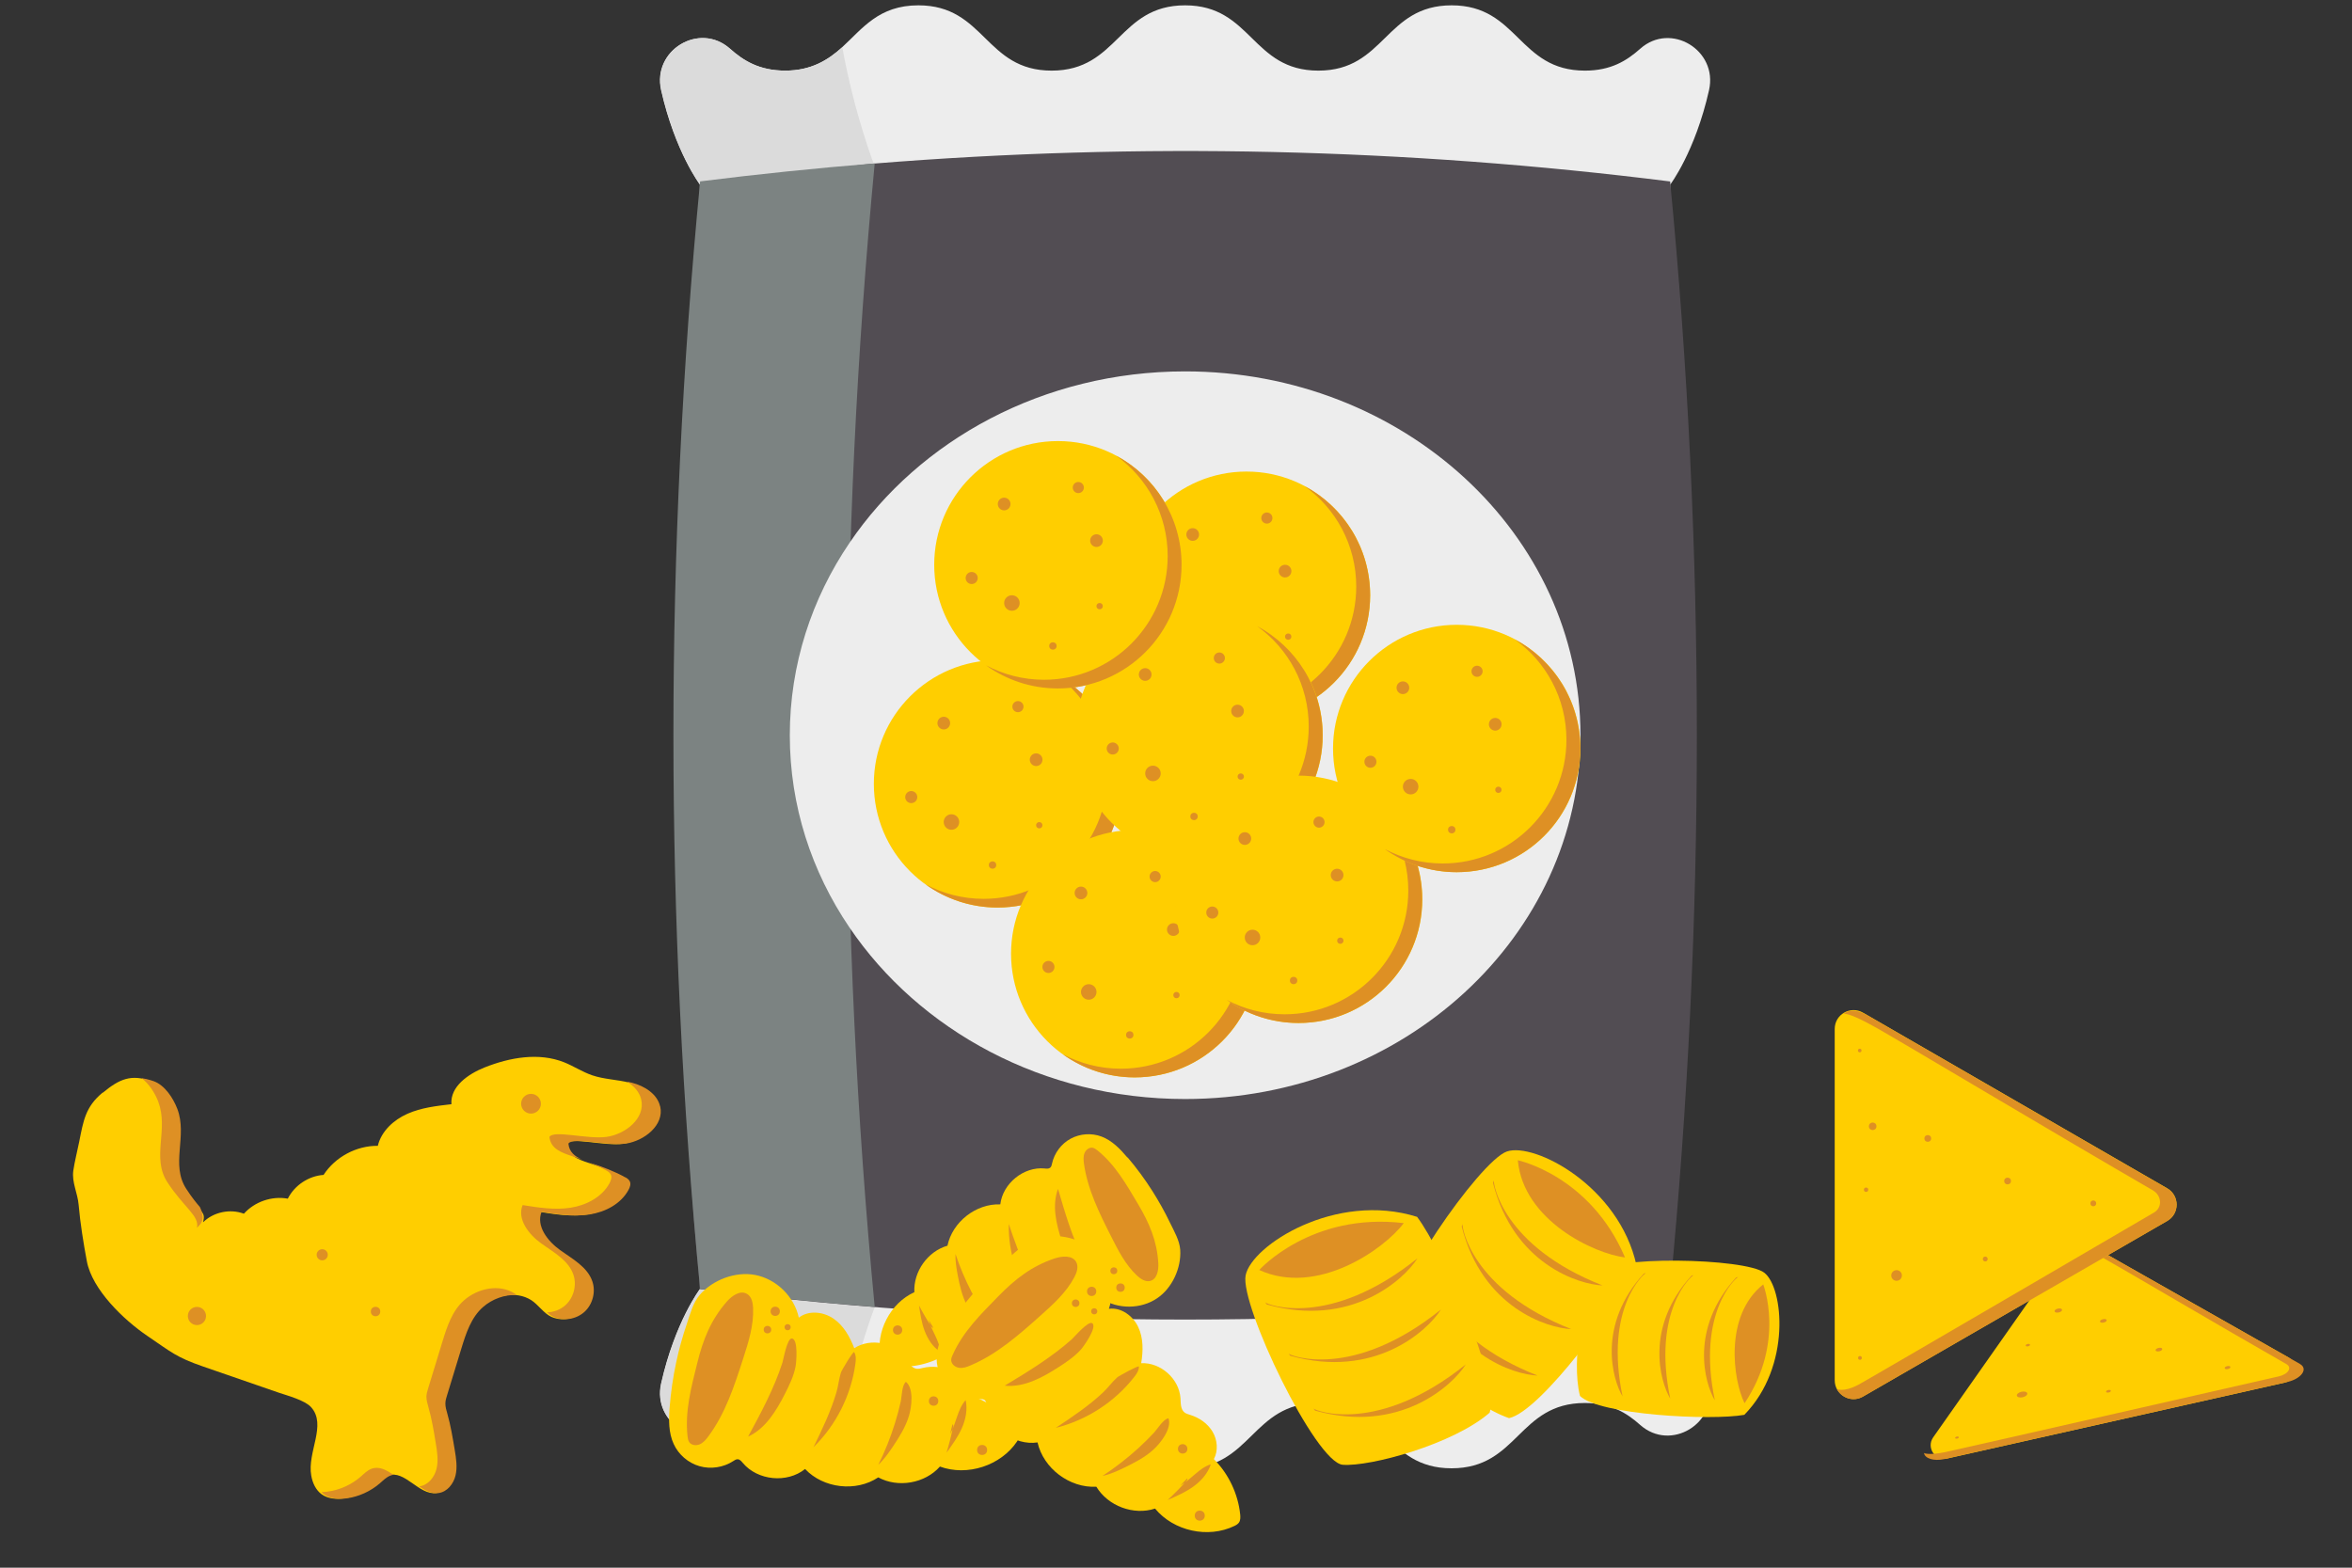 <?xml version="1.0" encoding="UTF-8"?>
<svg id="Artwork" xmlns="http://www.w3.org/2000/svg" viewBox="0 0 300 200">
  <rect x="0" y="0" width="300" height="200" fill="#333333" stroke="none"/>
  <defs>
    <style>
      .cls-1 {
        fill: none;
      }

      .cls-2 {
        fill: #dbdbdb;
      }

      .cls-3 {
        fill: #de9024;
      }

      .cls-4 {
        fill: #524d53;
      }

      .cls-5 {
        fill: #7c8382;
      }

      .cls-6 {
        fill: #ededed;
      }

      .cls-7 {
        fill: #ffce00;
      }
    </style>
  </defs>
  <path class="cls-6" d="M217.98,176.5c1.15,5.08-4.87,8.75-8.77,5.29-1.73-1.54-3.75-2.8-7.06-2.8-8.5,0-8.5,8.33-17,8.33s-8.5-8.33-17-8.33-8.5,8.33-17,8.33-8.5-8.33-17-8.33-8.5,8.33-17,8.33-8.5-8.33-17-8.33c-3.3,0-5.33,1.26-7.06,2.8-3.9,3.46-9.92-.21-8.77-5.29,1.77-7.86,4.95-12.05,4.95-12.05V23.55s-3.17-4.18-4.95-12.05c-1.15-5.08,4.87-8.75,8.77-5.29,1.73,1.54,3.75,2.8,7.06,2.8s5.48-1.36,7.26-2.98c2.62-2.4,4.67-5.35,9.73-5.35,8.5,0,8.5,8.33,17,8.33S142.66.68,151.16.68s8.5,8.33,17,8.33S176.66.68,185.16.68s8.5,8.33,17,8.33c3.31,0,5.33-1.26,7.06-2.8,3.9-3.46,9.92.21,8.77,5.29-1.77,7.87-4.95,12.05-4.95,12.05v140.9s3.17,4.18,4.95,12.05h0Z"/>
  <path class="cls-2" d="M89.3,33.77v-10.22s-3.17-4.18-4.95-12.05c-1.15-5.08,4.87-8.75,8.77-5.29,1.73,1.54,3.75,2.8,7.06,2.8s5.48-1.36,7.26-2.98c1.52,8.51,4.14,15.23,4.14,15.23l-22.27,12.52Z"/>
  <path class="cls-2" d="M89.3,154.22v10.23s-3.17,4.18-4.95,12.05c-1.15,5.08,4.87,8.75,8.77,5.29,1.73-1.54,3.75-2.8,7.06-2.8s5.48,1.36,7.26,2.98c1.52-8.51,4.14-15.23,4.14-15.23l-22.27-12.52Z"/>
  <path class="cls-4" d="M213.03,23.15c-33.82-4.25-67.64-5.01-101.47-2.29-7.42.6-12.54,2.83-19.97,3.77-4.54,47.1-6.84,92.73-2.3,139.83,41.25,5.18,82.49,5.18,123.74,0,4.54-47.1,4.54-94.2,0-141.3h0Z"/>
  <path class="cls-5" d="M111.57,166.74c-7.43-.6-14.85-1.36-22.27-2.3-4.54-47.1-4.54-94.2,0-141.3,7.43-.93,14.85-1.7,22.27-2.29-4.63,48.63-4.63,97.26,0,145.89Z"/>
  <path class="cls-6" d="M201.59,93.79c0,25.64-22.58,46.42-50.43,46.42-18.07,0-33.92-8.75-42.82-21.9-4.82-7.11-7.6-15.51-7.6-24.51s2.79-17.43,7.62-24.55c8.9-13.13,24.75-21.87,42.8-21.87,27.85,0,50.43,20.78,50.43,46.42Z"/>
  <rect class="cls-1" x=".81" y="1.56" width="300" height="200"/>
  <g>
    <circle class="cls-7" cx="158.99" cy="75.94" r="15.78"/>
    <path class="cls-3" d="M166.38,62c4,2.86,6.61,7.53,6.61,12.83,0,8.71-7.06,15.78-15.78,15.78-2.67,0-5.18-.67-7.39-1.84,2.58,1.85,5.74,2.95,9.16,2.95,8.71,0,15.78-7.06,15.78-15.78,0-6.04-3.4-11.29-8.39-13.94Z"/>
    <circle class="cls-3" cx="152.13" cy="68.19" r=".81"/>
    <circle class="cls-3" cx="153.12" cy="80.81" r=".99"/>
    <circle class="cls-3" cx="163.91" cy="72.86" r=".81"/>
    <circle class="cls-3" cx="164.31" cy="81.22" r=".4"/>
    <circle class="cls-3" cx="161.59" cy="66.09" r=".71"/>
    <circle class="cls-3" cx="158.35" cy="86.3" r=".47"/>
    <circle class="cls-3" cx="147.98" cy="77.63" r=".77"/>
  </g>
  <g>
    <circle class="cls-7" cx="127.24" cy="100" r="15.78"/>
    <path class="cls-3" d="M134.63,86.06c4,2.86,6.61,7.53,6.61,12.83,0,8.71-7.06,15.78-15.78,15.78-2.67,0-5.18-.67-7.39-1.84,2.58,1.85,5.74,2.95,9.16,2.95,8.71,0,15.78-7.06,15.78-15.78,0-6.04-3.4-11.29-8.39-13.94Z"/>
    <circle class="cls-3" cx="120.38" cy="92.25" r=".81"/>
    <circle class="cls-3" cx="121.36" cy="104.87" r=".99"/>
    <circle class="cls-3" cx="132.16" cy="96.92" r=".81"/>
    <circle class="cls-3" cx="132.56" cy="105.28" r=".4"/>
    <circle class="cls-3" cx="129.84" cy="90.15" r=".71"/>
    <circle class="cls-3" cx="126.6" cy="110.36" r=".47"/>
    <circle class="cls-3" cx="116.23" cy="101.69" r=".77"/>
  </g>
  <g>
    <circle class="cls-7" cx="152.94" cy="93.8" r="15.78"/>
    <path class="cls-3" d="M160.32,79.86c4,2.86,6.61,7.53,6.61,12.83,0,8.71-7.06,15.78-15.78,15.78-2.67,0-5.18-.67-7.39-1.84,2.58,1.85,5.74,2.95,9.16,2.95,8.71,0,15.78-7.06,15.78-15.78,0-6.04-3.4-11.29-8.39-13.94Z"/>
    <circle class="cls-3" cx="146.07" cy="86.05" r=".81"/>
    <circle class="cls-3" cx="147.06" cy="98.67" r=".99"/>
    <circle class="cls-3" cx="157.85" cy="90.71" r=".81"/>
    <circle class="cls-3" cx="158.26" cy="99.07" r=".4"/>
    <circle class="cls-3" cx="155.53" cy="83.95" r=".71"/>
    <circle class="cls-3" cx="152.3" cy="104.16" r=".47"/>
    <circle class="cls-3" cx="141.93" cy="95.49" r=".77"/>
  </g>
  <g>
    <circle class="cls-7" cx="144.74" cy="121.67" r="15.78"/>
    <path class="cls-3" d="M152.13,107.73c4,2.86,6.61,7.53,6.61,12.83,0,8.71-7.06,15.78-15.78,15.78-2.67,0-5.18-.67-7.39-1.84,2.58,1.85,5.74,2.95,9.16,2.95,8.71,0,15.78-7.06,15.78-15.78,0-6.04-3.4-11.29-8.39-13.94Z"/>
    <circle class="cls-3" cx="137.88" cy="113.92" r=".81"/>
    <circle class="cls-3" cx="138.87" cy="126.55" r=".99"/>
    <circle class="cls-3" cx="149.66" cy="118.59" r=".81"/>
    <circle class="cls-3" cx="150.06" cy="126.95" r=".4"/>
    <circle class="cls-3" cx="147.34" cy="111.83" r=".71"/>
    <circle class="cls-3" cx="144.1" cy="132.03" r=".47"/>
    <circle class="cls-3" cx="133.73" cy="123.36" r=".77"/>
  </g>
  <g>
    <circle class="cls-7" cx="165.64" cy="114.73" r="15.78"/>
    <path class="cls-3" d="M173.02,100.79c4,2.86,6.61,7.53,6.61,12.83,0,8.71-7.06,15.78-15.78,15.78-2.67,0-5.18-.67-7.39-1.84,2.58,1.85,5.74,2.95,9.16,2.95,8.71,0,15.78-7.06,15.78-15.78,0-6.04-3.4-11.29-8.39-13.94Z"/>
    <circle class="cls-3" cx="158.78" cy="106.98" r=".81"/>
    <circle class="cls-3" cx="159.76" cy="119.6" r=".99"/>
    <circle class="cls-3" cx="170.55" cy="111.64" r=".81"/>
    <circle class="cls-3" cx="170.96" cy="120.01" r=".4"/>
    <circle class="cls-3" cx="168.24" cy="104.88" r=".71"/>
    <circle class="cls-3" cx="165" cy="125.09" r=".47"/>
    <circle class="cls-3" cx="154.63" cy="116.42" r=".77"/>
  </g>
  <g>
    <circle class="cls-7" cx="185.81" cy="95.49" r="15.78"/>
    <path class="cls-3" d="M193.19,81.55c4,2.86,6.61,7.53,6.61,12.83,0,8.71-7.06,15.78-15.78,15.78-2.67,0-5.18-.67-7.39-1.84,2.58,1.85,5.74,2.95,9.16,2.95,8.71,0,15.78-7.06,15.78-15.78,0-6.04-3.4-11.29-8.39-13.94Z"/>
    <circle class="cls-3" cx="178.94" cy="87.74" r=".81"/>
    <circle class="cls-3" cx="179.93" cy="100.36" r=".99"/>
    <circle class="cls-3" cx="190.72" cy="92.4" r=".81"/>
    <circle class="cls-3" cx="191.12" cy="100.76" r=".4"/>
    <circle class="cls-3" cx="188.4" cy="85.64" r=".71"/>
    <circle class="cls-3" cx="185.17" cy="105.85" r=".47"/>
    <circle class="cls-3" cx="174.8" cy="97.18" r=".77"/>
  </g>
  <g>
    <circle class="cls-7" cx="134.94" cy="72.05" r="15.78"/>
    <path class="cls-3" d="M142.33,58.11c4,2.86,6.61,7.53,6.61,12.83,0,8.71-7.06,15.78-15.78,15.78-2.67,0-5.18-.67-7.39-1.84,2.58,1.85,5.74,2.95,9.16,2.95,8.71,0,15.78-7.06,15.78-15.78,0-6.04-3.4-11.29-8.39-13.94Z"/>
    <circle class="cls-3" cx="128.08" cy="64.3" r=".81"/>
    <circle class="cls-3" cx="129.07" cy="76.93" r=".99"/>
    <circle class="cls-3" cx="139.86" cy="68.97" r=".81"/>
    <circle class="cls-3" cx="140.26" cy="77.33" r=".4"/>
    <circle class="cls-3" cx="137.54" cy="62.2" r=".71"/>
    <circle class="cls-3" cx="134.3" cy="82.41" r=".47"/>
    <circle class="cls-3" cx="123.94" cy="73.74" r=".77"/>
  </g>
  <g>
    <path class="cls-7" d="M85.41,179.58c-.12,1.57-.14,3.21.52,4.64.62,1.36,1.86,2.42,3.29,2.83s3.04.17,4.29-.64c.18-.12.38-.26.6-.24.27.02.46.26.63.46,1.89,2.26,5.65,2.63,7.95.78,2.33,2.48,6.5,2.96,9.33,1.07,2.53,1.37,5.96.77,7.87-1.38,3.49,1.28,7.77-.12,9.84-3.21.14-.21.28-.44.29-.69.02-.34-.18-.66-.38-.94-1.58-2.15-3.91-3.73-6.49-4.4-.05-1.22-.84-2.34-1.91-2.93s-2.36-.69-3.54-.41c-.26.06-.52.14-.79.1-.65-.09-1.01-.78-1.38-1.32-1.4-2.04-4.5-2.65-6.57-1.3-.56-1.47-1.37-2.91-2.67-3.79s-3.16-1.07-4.4-.11c-.58-2.7-2.88-4.94-5.59-5.45-2.5-.47-5.4.63-7.06,2.56-.85.99-1.22,2.46-1.63,3.67-.55,1.61-1.01,3.26-1.36,4.92-.41,1.91-.69,3.84-.84,5.79Z"/>
    <path class="cls-3" d="M87.7,183.26c.03.25.07.5.2.71.28.42.89.49,1.35.29s.8-.6,1.09-1c2.18-2.92,3.33-6.46,4.45-9.93.68-2.1,1.36-4.25,1.27-6.46-.03-.68-.19-1.46-.78-1.8-.86-.51-1.92.23-2.58.99-2.04,2.33-3.04,4.88-3.76,7.82-.77,3.1-1.6,6.16-1.24,9.39Z"/>
    <path class="cls-3" d="M95.42,183.28c2.24-1.03,3.6-3.3,4.72-5.5.55-1.09,1.09-2.21,1.33-3.41.1-.47.38-3.56-.47-3.61-.61-.04-1.07,2.68-1.2,3.08-1.07,3.31-2.73,6.39-4.38,9.44Z"/>
    <path class="cls-3" d="M103.77,184.62c2.89-2.83,4.8-6.65,5.34-10.66.07-.49.1-1.03-.16-1.46-.11-.17-1.61,2.33-1.69,2.61-.26.82-.33,1.69-.57,2.51-.71,2.43-1.82,4.72-2.92,6.99Z"/>
    <path class="cls-3" d="M112.01,186.89c.73-.67,1.3-1.49,1.86-2.31.83-1.24,1.64-2.52,2.07-3.95.34-1.15.65-3.48-.39-4.34-.53.45-.51,1.83-.66,2.51-.2.91-.44,1.82-.72,2.71-.57,1.85-1.29,3.65-2.15,5.38Z"/>
    <path class="cls-3" d="M121.49,181.72c.1,0,.11.14.09.24-.23,1.13-.51,2.26-.85,3.37.72-.99,1.45-2,1.95-3.12s.75-2.39.49-3.59c-1.06,1.19-1.18,2.95-1.99,4.33"/>
    <circle class="cls-3" cx="97.89" cy="169.63" r=".48"/>
    <circle class="cls-3" cx="98.88" cy="167.29" r=".59"/>
    <circle class="cls-3" cx="100.46" cy="169.32" r=".39"/>
    <circle class="cls-3" cx="119.08" cy="178.74" r=".6"/>
    <circle class="cls-3" cx="125.27" cy="184.98" r=".64"/>
  </g>
  <g>
    <path class="cls-7" d="M143.81,147.68c-.93-1.1-1.96-2.17-3.3-2.68-1.27-.48-2.75-.38-3.95.27s-2.08,1.84-2.37,3.16c-.04.2-.08.41-.24.54-.19.16-.46.13-.7.1-2.68-.26-5.35,1.91-5.66,4.58-3.1-.12-6.11,2.24-6.74,5.27-2.52.72-4.36,3.31-4.22,5.93-3.08,1.4-4.97,5.05-4.33,8.38.04.23.1.46.25.63.21.24.54.32.85.37,2.4.39,4.92-.08,7.03-1.29.81.76,2.04.98,3.11.68s1.97-1.06,2.56-2c.13-.2.25-.42.45-.57.48-.36,1.15-.14,1.74-.03,2.21.43,4.62-1.16,5.1-3.36,1.3.6,2.75,1.01,4.16.76s2.74-1.33,2.93-2.75c2.1,1.38,5.03,1.37,7.11-.04,1.92-1.29,3.1-3.86,2.95-6.18-.08-1.19-.78-2.38-1.29-3.43-.67-1.4-1.43-2.76-2.26-4.07-.95-1.5-2.01-2.94-3.16-4.29Z"/>
    <path class="cls-3" d="M139.97,146.76c-.18-.14-.36-.28-.58-.33-.45-.09-.89.25-1.06.68s-.13.9-.07,1.35c.46,3.29,1.97,6.33,3.47,9.29.9,1.79,1.84,3.63,3.31,5,.46.42,1.06.82,1.66.67.89-.22,1.1-1.38,1.04-2.29-.16-2.81-1.15-5.11-2.56-7.48-1.49-2.51-2.9-5.02-5.2-6.89Z"/>
    <path class="cls-3" d="M134.95,151.68c-.79,2.1-.23,4.45.46,6.58.34,1.06.71,2.13,1.32,3.07.24.37,2.03,2.55,2.61,2.04.42-.36-1.02-2.43-1.19-2.77-1.42-2.83-2.31-5.9-3.2-8.93Z"/>
    <path class="cls-3" d="M128.67,156.15c-.07,3.69,1.14,7.39,3.36,10.33.27.36.59.73,1.03.84.18.05-.45-2.54-.57-2.78-.36-.69-.86-1.3-1.24-1.99-1.1-2.03-1.84-4.23-2.58-6.4Z"/>
    <path class="cls-3" d="M121.88,159.95c-.05.9.11,1.8.27,2.69.26,1.34.55,2.68,1.19,3.89.51.96,1.8,2.67,3.03,2.56.06-.63-.84-1.51-1.18-2.05-.45-.72-.87-1.46-1.27-2.22-.81-1.56-1.5-3.19-2.05-4.86Z"/>
    <path class="cls-3" d="M119.03,169.37c-.06.06-.16-.02-.21-.09-.58-.88-1.11-1.79-1.6-2.73.17,1.11.33,2.23.73,3.27s1.04,2.04,1.98,2.64c-.08-1.45-1.12-2.67-1.48-4.08"/>
    <circle class="cls-3" cx="142.07" cy="162.12" r=".44"/>
    <circle class="cls-3" cx="142.92" cy="164.27" r=".54"/>
    <circle class="cls-3" cx="140.61" cy="163.96" r=".36"/>
    <circle class="cls-3" cx="122.5" cy="169.76" r=".55"/>
    <circle class="cls-3" cx="114.49" cy="169.68" r=".59"/>
  </g>
  <g>
    <path class="cls-7" d="M121.4,168.51c-.9,1.29-1.75,2.7-1.91,4.26-.15,1.49.38,3.02,1.41,4.11s2.54,1.69,4.03,1.62c.22-.01.46-.03.64.1.22.15.26.45.31.72.49,2.91,3.54,5.13,6.46,4.7.75,3.32,4.1,5.84,7.5,5.65,1.48,2.46,4.75,3.69,7.49,2.79,2.36,2.87,6.76,3.84,10.11,2.22.23-.11.46-.24.6-.45.19-.29.18-.66.15-1-.27-2.65-1.48-5.2-3.36-7.08.57-1.07.46-2.44-.16-3.49s-1.69-1.79-2.85-2.15c-.25-.08-.52-.15-.73-.31-.52-.41-.48-1.18-.52-1.84-.17-2.47-2.54-4.57-5.01-4.45.26-1.55.29-3.2-.38-4.62s-2.18-2.53-3.74-2.32c.87-2.62.02-5.72-2.05-7.53-1.91-1.67-4.98-2.19-7.38-1.37-1.24.42-2.3,1.5-3.27,2.34-1.29,1.11-2.52,2.3-3.67,3.55-1.32,1.44-2.54,2.96-3.66,4.57Z"/>
    <path class="cls-3" d="M121.51,172.85c-.1.23-.2.47-.18.71.03.5.52.87,1.02.94s.99-.11,1.45-.31c3.36-1.42,6.15-3.88,8.87-6.31,1.65-1.47,3.33-2.98,4.36-4.93.32-.6.57-1.35.24-1.95-.49-.88-1.78-.77-2.73-.46-2.94.97-5.09,2.67-7.2,4.83-2.23,2.29-4.5,4.5-5.82,7.47Z"/>
    <path class="cls-3" d="M128.15,176.78c2.45.25,4.78-1.02,6.85-2.35,1.03-.66,2.06-1.36,2.88-2.27.32-.36,2.13-2.88,1.43-3.35-.5-.34-2.29,1.77-2.6,2.05-2.6,2.31-5.59,4.13-8.56,5.92Z"/>
    <path class="cls-3" d="M134.67,182.16c3.93-.98,7.51-3.3,10-6.49.31-.39.61-.84.6-1.33,0-.2-2.57,1.2-2.78,1.39-.64.58-1.14,1.29-1.76,1.88-1.84,1.74-3.96,3.15-6.06,4.55Z"/>
    <path class="cls-3" d="M140.63,188.29c.97-.2,1.88-.62,2.77-1.05,1.34-.65,2.69-1.34,3.78-2.36.88-.81,2.32-2.67,1.86-3.94-.68.12-1.37,1.32-1.84,1.83-.64.68-1.3,1.34-1.99,1.97-1.43,1.3-2.96,2.49-4.58,3.55Z"/>
    <path class="cls-3" d="M151.42,188.63c.08.05.02.18-.04.25-.77.86-1.59,1.69-2.44,2.48,1.13-.49,2.27-.99,3.26-1.7s1.86-1.68,2.24-2.85c-1.52.49-2.51,1.94-3.9,2.72"/>
    <circle class="cls-3" cx="137.2" cy="166.26" r=".48"/>
    <circle class="cls-3" cx="139.24" cy="164.75" r=".59"/>
    <circle class="cls-3" cx="139.57" cy="167.29" r=".39"/>
    <circle class="cls-3" cx="150.85" cy="184.84" r=".6"/>
    <circle class="cls-3" cx="153.03" cy="193.36" r=".64"/>
  </g>
  <g>
    <path class="cls-7" d="M13.12,139.4c2.14-1.77,3.62-2.4,6.24-1.45,1.4.5,2.47,2.14,3,3.53,1.32,3.48-.89,7.08,1.14,10.2,2.11,3.24,2.76,2.74,2.41,4.25,1.33-1.31,3.45-1.75,5.2-1.09,1.38-1.54,3.57-2.29,5.6-1.92.86-1.71,2.66-2.9,4.56-3.03,1.49-2.29,4.19-3.74,6.92-3.71.45-1.87,2.02-3.31,3.78-4.09s3.7-1,5.61-1.22c-.17-2.25,2.13-3.85,4.23-4.69,3.22-1.28,6.91-1.94,10.14-.66,1.22.49,2.33,1.23,3.58,1.66,1.55.53,3.24.54,4.83.96s3.21,1.42,3.57,3.02c.54,2.38-2.01,4.41-4.42,4.75-2.41.34-6.72-.91-7.29,0,.15,1.49,1.48,2,2.9,2.46s3.09,1.1,4.39,1.83c.23.13.46.29.56.53.15.34,0,.72-.16,1.05-.96,1.8-2.98,2.85-5,3.16s-4.08-.02-6.1-.34c-.73,1.81.78,3.74,2.36,4.88s3.5,2.16,4.12,4.01c.45,1.34.03,2.93-1.02,3.88s-2.67,1.2-3.96.62c-.93-.42-1.7-1.59-2.56-2.13-1.96-1.23-4.67-.64-6.41.88-1.52,1.33-2.18,3.36-2.77,5.29-.6,1.97-1.21,3.95-1.81,5.92-.11.36-.22.72-.23,1.09,0,.45.13.89.25,1.32.43,1.51.69,3.05.94,4.6.18,1.09.36,2.21.1,3.29s-1.08,2.09-2.17,2.23c-2.24.29-4.03-3.02-6.15-2.23-.52.19-.92.61-1.34.98-1.2,1.05-2.72,1.73-4.29,1.93-.98.13-2.04.05-2.84-.52-.76-.55-1.17-1.47-1.33-2.39-.54-3.01,2.02-6.46-.02-8.73-.8-.88-2.97-1.46-4.1-1.84-3.37-1.16-6.3-2.18-9.66-3.34-3.47-1.2-4.07-1.84-7.11-3.9s-7.05-5.92-7.73-9.53c-.43-2.28-.85-4.89-1.05-7.21-.12-1.47-.89-2.88-.68-4.35.16-1.11.53-2.58.75-3.68.54-2.69.79-4.46,2.99-6.28Z"/>
    <g>
      <path class="cls-3" d="M47.37,187.39c-.52.19-.92.61-1.34.98-1.2,1.05-2.72,1.73-4.29,1.93-.24.03-.49.05-.73.05.1.1.19.21.31.29.8.58,1.86.65,2.84.52,1.58-.2,3.09-.89,4.3-1.93.42-.37.82-.78,1.34-.98.13-.05.25-.08.38-.1-.91-.62-1.82-1.13-2.8-.77Z"/>
      <path class="cls-3" d="M20.2,140.61c1.32,3.48-.89,7.08,1.14,10.2,2.11,3.24,4.13,4.31,3.78,5.82.49-.48,1.16-1.02.37-2.65-.4-.47-.97-1.14-1.73-2.31-2.03-3.12.18-6.72-1.14-10.2-.53-1.39-1.6-3.02-3-3.53-.57-.2-1.07-.32-1.55-.38.98.73,1.73,1.96,2.14,3.04Z"/>
      <path class="cls-3" d="M84.2,141.16c-.36-1.6-1.99-2.61-3.57-3.02-.22-.06-.44-.09-.66-.14.89.54,1.6,1.3,1.82,2.29.54,2.38-2.01,4.41-4.42,4.75-2.41.34-6.72-.91-7.29,0,.15,1.49,1.48,2,2.9,2.46.4.13.83.28,1.26.44-.92-.41-1.64-.97-1.74-2.04.57-.91,4.88.33,7.29,0,2.41-.34,4.96-2.38,4.42-4.75Z"/>
      <path class="cls-3" d="M79.77,150.21c-1.3-.74-2.97-1.37-4.39-1.83-.11-.03-.21-.07-.31-.11.8.32,1.6.68,2.29,1.07.23.13.46.29.56.53.15.34,0,.72-.16,1.05-.96,1.8-2.98,2.85-5,3.16s-4.08-.02-6.1-.34c-.73,1.81.78,3.74,2.36,4.88s3.5,2.16,4.12,4.01c.45,1.34.03,2.93-1.02,3.88-.64.58-1.49.89-2.35.92.26.23.53.43.81.56,1.29.58,2.91.33,3.96-.62s1.47-2.54,1.02-3.88c-.62-1.85-2.53-2.87-4.12-4.01-1.59-1.14-3.09-3.07-2.36-4.88,2.02.32,4.07.65,6.1.34s4.03-1.35,5-3.16c.17-.32.31-.71.16-1.05-.11-.24-.33-.4-.56-.53Z"/>
      <path class="cls-3" d="M65.61,165c-1.96-1.23-4.67-.64-6.41.88-1.52,1.33-2.18,3.36-2.77,5.29-.6,1.97-1.21,3.95-1.81,5.92-.11.36-.22.72-.23,1.09,0,.45.13.89.25,1.32.43,1.5.69,3.05.94,4.6.18,1.09.36,2.21.1,3.29-.26,1.07-1.08,2.09-2.17,2.23-.02,0-.05,0-.07,0,.79.53,1.6.98,2.49.86,1.1-.14,1.91-1.16,2.17-2.23.26-1.07.08-2.2-.1-3.29-.26-1.54-.51-3.09-.94-4.6-.12-.43-.26-.87-.25-1.32,0-.37.12-.74.23-1.09.6-1.97,1.21-3.95,1.81-5.92.59-1.93,1.25-3.97,2.77-5.29,1.17-1.02,2.76-1.6,4.28-1.52-.1-.08-.19-.17-.29-.23Z"/>
    </g>
    <circle class="cls-3" cx="41.1" cy="160.08" r=".71"/>
    <circle class="cls-3" cx="67.73" cy="140.81" r="1.26"/>
    <circle class="cls-3" cx="47.9" cy="167.32" r=".6"/>
    <circle class="cls-3" cx="25.12" cy="167.89" r="1.16"/>
  </g>
  <g>
    <path class="cls-7" d="M225.05,162.38c2.43,1.89,3.47,11.94-2.56,18.12-4.23.76-18.53.01-20.96-2.41-1.2-4.7.58-13.26,2.01-15.62,1.44-2.36,19.08-1.98,21.5-.1Z"/>
    <path class="cls-3" d="M224.9,163.86s2.86,7.31-2.38,15.16c-1.47-2.96-2.64-11.17,2.38-15.16Z"/>
    <path class="cls-3" d="M221.72,162.91c-.27.05-5.34,4.54-2.99,15.74-1.31-2.18-3.26-9.16,2.72-15.68"/>
    <path class="cls-3" d="M216.03,162.68c-.27.05-5.34,4.54-2.99,15.74-1.31-2.18-3.26-9.16,2.72-15.68"/>
    <path class="cls-3" d="M209.95,162.41c-.27.05-5.34,4.54-2.99,15.74-1.31-2.18-3.26-9.16,2.72-15.68"/>
  </g>
  <g>
    <path class="cls-7" d="M263.71,158.99l-17.13,24.38c-.91,1.3.25,3.05,1.8,2.7l43.04-9.68c1.55-.35,1.86-2.42.48-3.21l-25.92-14.7c-.78-.44-1.77-.22-2.28.51Z"/>
    <path class="cls-3" d="M293.37,174.01l-26.05-14.78c-1.19-.59-2.18-.36-2.51-.25q.89.08,3.05,1.27c2.16,1.19,15.75,9.21,23.76,13.77.77.43.29,1.29-.98,1.58,0,0-41.14,9.37-42.54,9.66-2.17.44-2.69.11-2.69.11.09.68,1.21,1.08,2.62.77l43.72-9.83c1.8-.41,2.7-1.68,1.61-2.3Z"/>
    <ellipse class="cls-3" cx="262.55" cy="167.17" rx=".48" ry=".25" transform="translate(-30.28 61.68) rotate(-12.67)"/>
    <ellipse class="cls-3" cx="257.92" cy="177.89" rx=".68" ry=".36" transform="translate(-32.74 60.92) rotate(-12.67)"/>
    <ellipse class="cls-3" cx="275.38" cy="172.16" rx=".43" ry=".22" transform="translate(-31.06 64.61) rotate(-12.67)"/>
    <ellipse class="cls-3" cx="284.13" cy="174.45" rx=".37" ry=".19" transform="translate(-31.35 66.59) rotate(-12.67)"/>
    <ellipse class="cls-3" cx="258.66" cy="171.59" rx=".28" ry=".15" transform="translate(-31.34 60.93) rotate(-12.67)"/>
    <ellipse class="cls-3" cx="249.62" cy="183.39" rx=".24" ry=".13" transform="translate(-34.15 59.23) rotate(-12.67)"/>
    <ellipse class="cls-3" cx="268.94" cy="177.47" rx=".31" ry=".16" transform="translate(-32.38 63.33) rotate(-12.67)"/>
    <ellipse class="cls-3" cx="268.29" cy="168.49" rx=".43" ry=".22" transform="translate(-30.43 62.97) rotate(-12.67)"/>
    <ellipse class="cls-3" cx="264.82" cy="161.72" rx=".23" ry=".12" transform="translate(-29.03 62.04) rotate(-12.67)"/>
  </g>
  <g>
    <path class="cls-7" d="M234.02,131.28v44.81c0,1.85,2,3,3.6,2.08l38.81-22.41c1.6-.92,1.6-3.23,0-4.16l-38.81-22.41c-1.6-.92-3.6.23-3.6,2.08Z"/>
    <path class="cls-3" d="M276.42,151.61l-38.4-22.18c-1.69-.87-2.56-.34-2.83-.11q1,.03,4.16,1.81c3.16,1.78,23.42,13.88,35.25,20.73,1.13.65,1.26,2.19.13,2.84,0,0-36.43,21.29-37.69,21.96-1.96,1.03-2.75.53-2.75.53.59,1.16,2.07,1.71,3.33.99l38.81-22.41c1.6-.92,1.6-3.23,0-4.16Z"/>
    <circle class="cls-3" cx="238.86" cy="143.69" r=".48"/>
    <circle class="cls-3" cx="241.91" cy="162.72" r=".68"/>
    <circle class="cls-3" cx="256.07" cy="150.67" r=".43"/>
    <circle class="cls-3" cx="267" cy="153.52" r=".37"/>
    <circle class="cls-3" cx="238.02" cy="151.78" r=".28"/>
    <circle class="cls-3" cx="237.24" cy="173.24" r=".24"/>
    <circle class="cls-3" cx="253.22" cy="160.62" r=".31"/>
    <circle class="cls-3" cx="245.89" cy="145.24" r=".43"/>
    <circle class="cls-3" cx="237.21" cy="134.02" r=".23"/>
  </g>
  <g>
    <path class="cls-7" d="M192.21,146.9c3.5-1.19,14.3,4.4,16.53,14.54-2.03,4.75-12.22,18.63-16.26,19.48-5.51-1.9-12.94-9.33-14.37-12.34-1.43-3,10.6-20.48,14.1-21.68Z"/>
    <path class="cls-3" d="M193.6,148.02s9.23,1.95,13.67,12.4c-3.95-.48-12.97-4.72-13.67-12.4Z"/>
    <path class="cls-3" d="M190.55,150.59c-.12.31,1.04,8.36,13.85,13.4-3.05-.12-11.36-2.76-13.97-13.09"/>
    <path class="cls-3" d="M186.56,156.16c-.12.31,1.04,8.36,13.85,13.4-3.05-.12-11.36-2.76-13.97-13.09"/>
    <path class="cls-3" d="M182.27,162.09c-.12.31,1.04,8.36,13.85,13.4-3.05-.12-11.36-2.76-13.97-13.09"/>
  </g>
  <g>
    <path class="cls-7" d="M158.88,162.71c.74-3.81,11.47-10.73,21.87-7.47,3.27,4.33,10.59,20.86,9.26,24.98-4.61,4.03-15.26,6.92-18.74,6.65s-13.12-20.35-12.39-24.16Z"/>
    <path class="cls-3" d="M160.62,162.02s6.6-7.39,18.43-5.98c-2.5,3.35-11.07,9.36-18.43,5.98Z"/>
    <path class="cls-3" d="M161.37,166.15c.21.27,8.16,3.42,19.43-5.62-1.71,2.71-8.45,8.9-19.22,5.89"/>
    <path class="cls-3" d="M164.36,172.69c.21.27,8.16,3.42,19.43-5.62-1.71,2.71-8.45,8.9-19.22,5.89"/>
    <path class="cls-3" d="M167.53,179.69c.21.27,8.16,3.42,19.43-5.62-1.71,2.71-8.45,8.9-19.22,5.89"/>
  </g>
</svg>